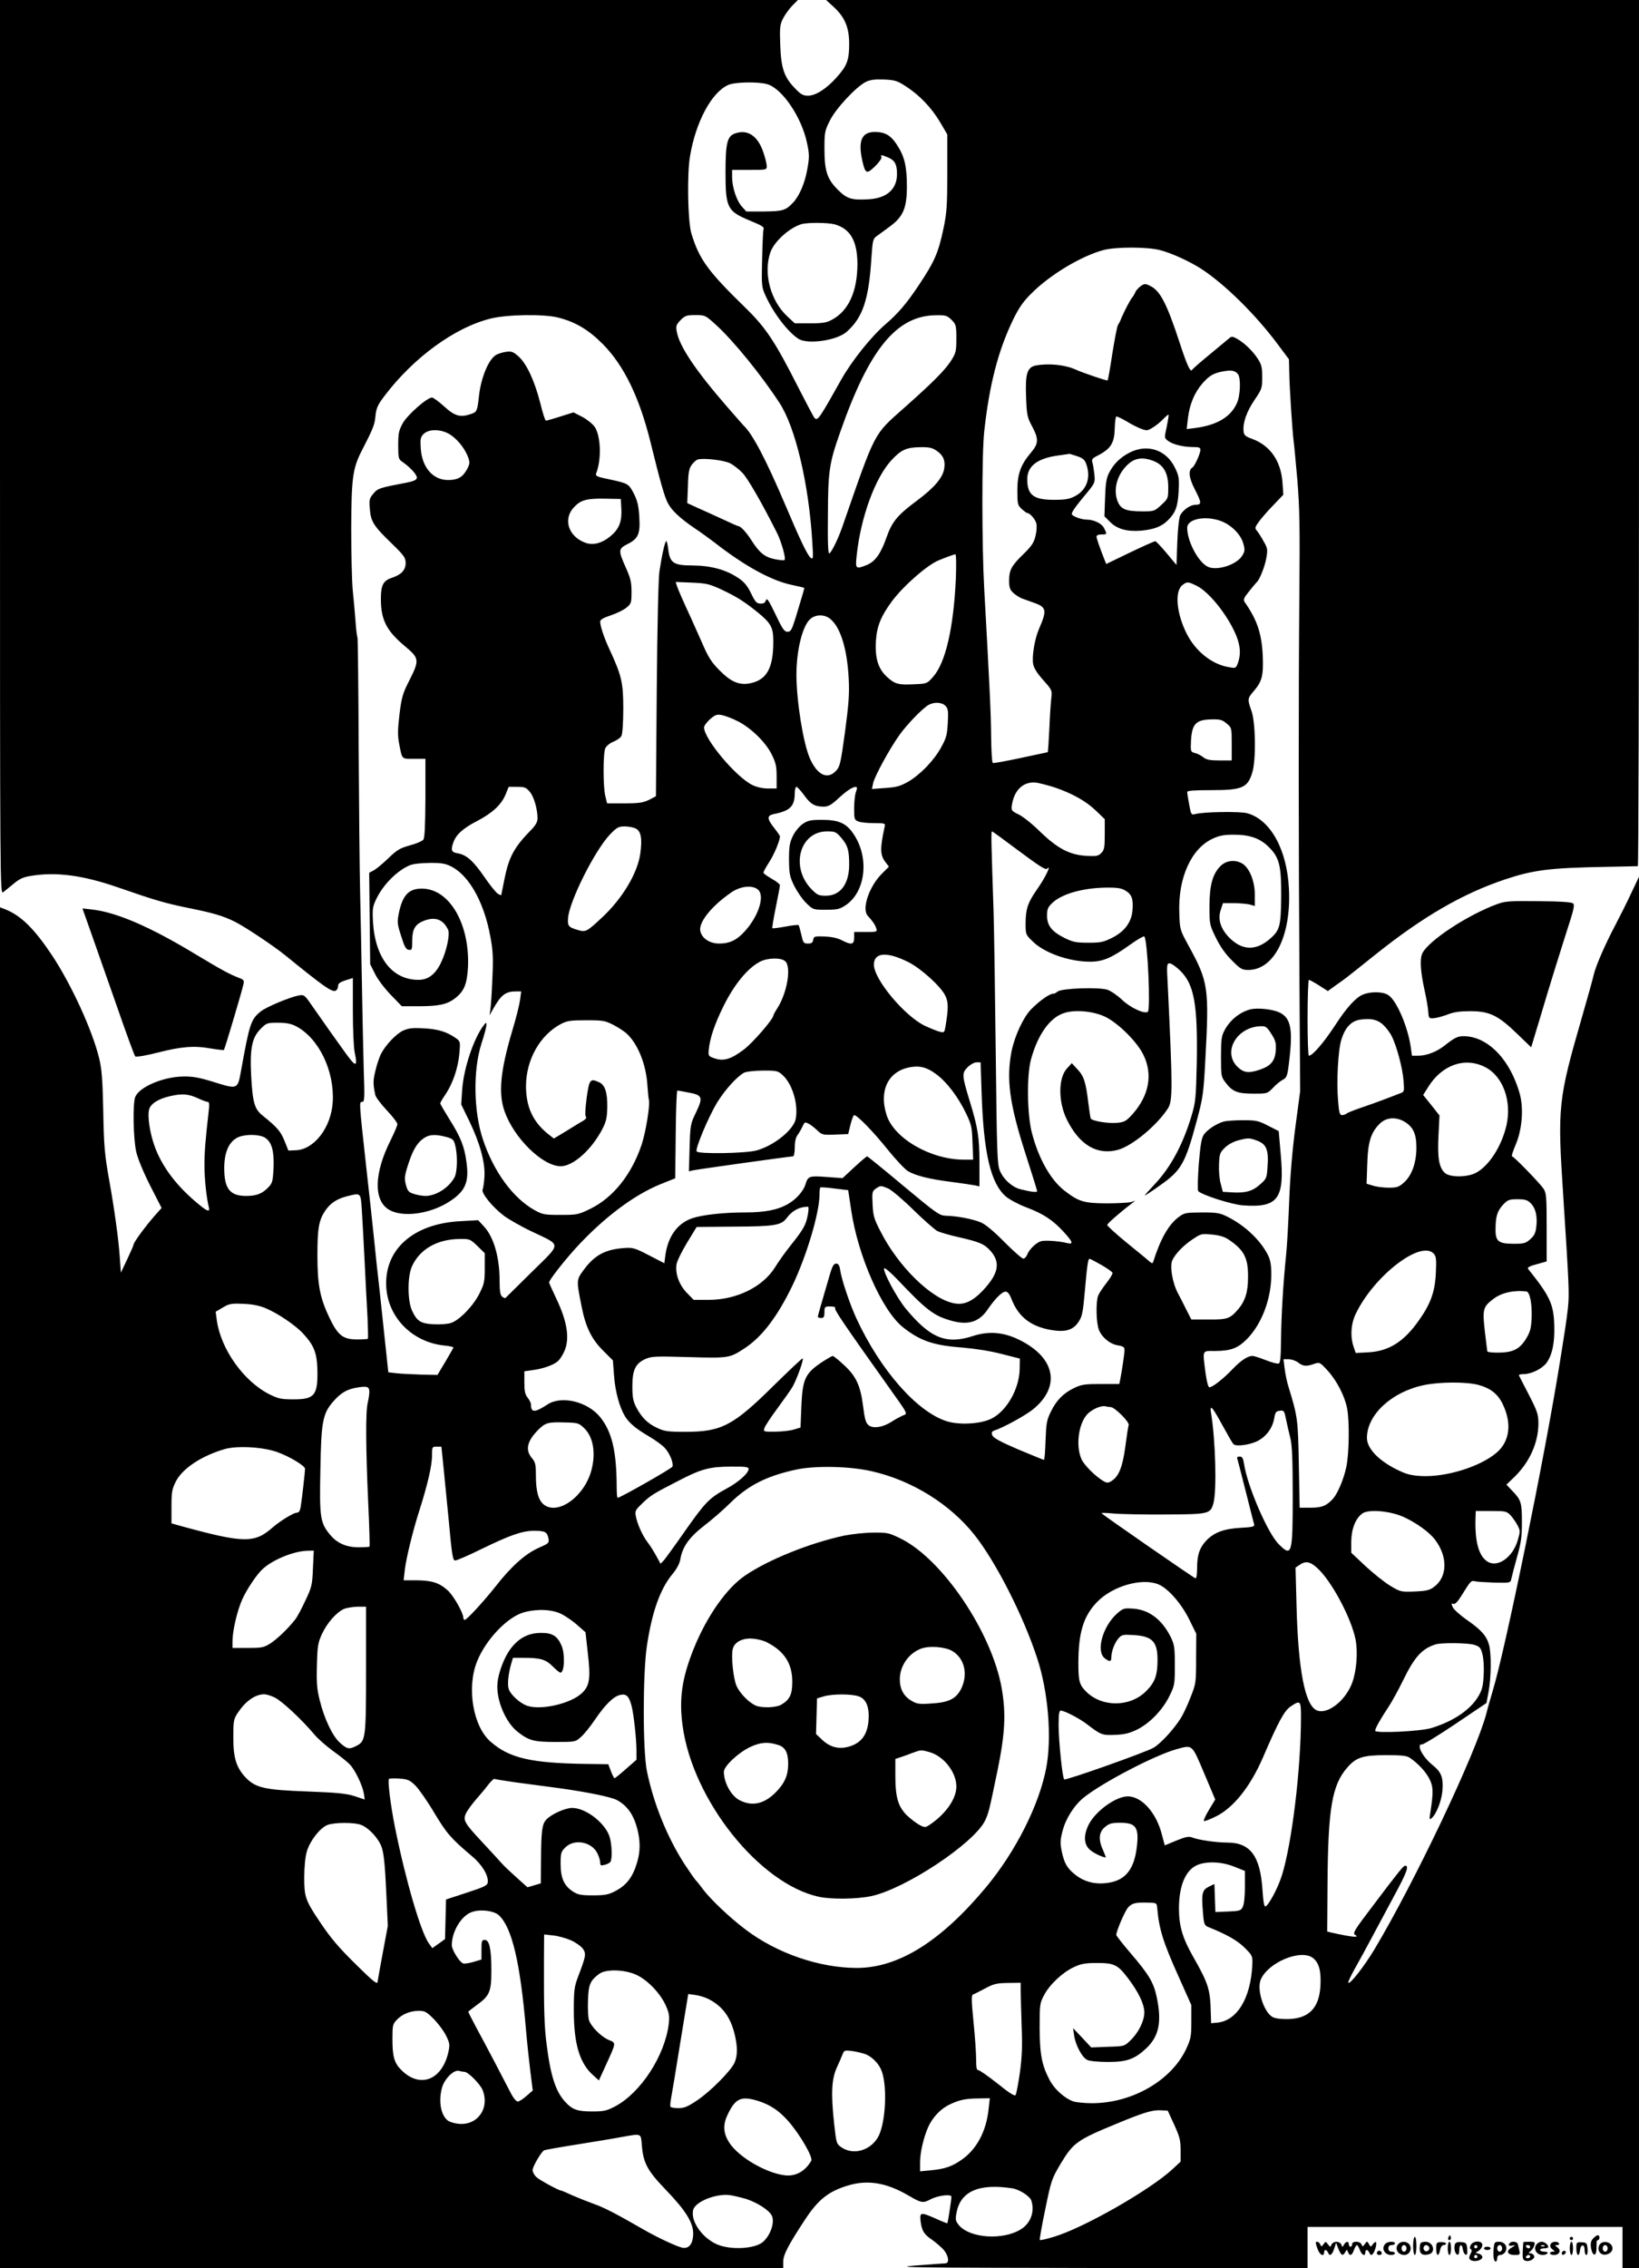 <?xml version="1.0" standalone="no"?>
<!DOCTYPE svg PUBLIC "-//W3C//DTD SVG 20010904//EN"
 "http://www.w3.org/TR/2001/REC-SVG-20010904/DTD/svg10.dtd">
<svg version="1.0" xmlns="http://www.w3.org/2000/svg"
 width="994pt" height="1375pt" viewBox="0 0 994 1375"
 preserveAspectRatio="xMidYMid meet">

<g transform="translate(0,1375) scale(0.1,-0.1)"
fill="#000000" stroke="none">
<path d="M0 11039 c0 -2663 0 -2711 19 -2698 10 8 39 31 64 52 35 29 58 40
103 47 155 26 318 4 534 -71 215 -75 283 -95 426 -124 149 -30 209 -48 279
-83 62 -31 236 -147 307 -205 234 -190 280 -222 303 -213 8 3 15 15 15 26 0
20 11 27 68 44 l22 7 0 -200 c0 -110 5 -223 11 -250 19 -90 8 -92 -51 -11 -73
101 -128 179 -197 278 -57 83 -57 83 -93 77 -55 -11 -194 -69 -228 -96 -60
-48 -68 -71 -120 -359 -21 -116 -19 -115 -170 -68 -84 26 -123 33 -182 32
-120 -2 -262 -62 -289 -122 -17 -36 -13 -253 5 -334 10 -43 43 -123 85 -206
l69 -135 -48 -54 c-56 -65 -121 -154 -122 -168 0 -5 -18 -46 -39 -90 l-38 -80
-7 100 c-7 103 -34 295 -61 445 -31 172 -35 220 -39 445 -4 185 -9 246 -25
311 -42 171 -168 445 -285 622 -106 159 -185 238 -278 277 l-38 15 0 -4125 0
-4125 2375 0 2375 0 0 40 c0 41 31 101 136 260 77 116 139 165 253 200 122 38
237 19 373 -61 75 -44 86 -46 131 -22 45 24 127 34 127 16 0 -18 -21 -157 -25
-161 -1 -1 -32 11 -69 28 -93 41 -99 40 -93 -15 8 -60 20 -79 71 -114 24 -17
55 -44 70 -61 30 -37 35 -80 9 -81 -10 0 -92 -6 -183 -13 -146 -12 -18 -13
1108 -15 l1272 -1 0 125 0 125 955 0 955 0 0 -125 0 -125 50 0 50 0 0 4218 0
4217 -45 -95 c-24 -52 -69 -142 -99 -199 -63 -119 -120 -251 -131 -302 -4 -19
-36 -135 -72 -259 -143 -495 -148 -540 -113 -1070 36 -559 38 -601 29 -690 -9
-76 -16 -124 -50 -335 -91 -568 -329 -1731 -406 -1985 -14 -47 -32 -109 -39
-139 -64 -241 -434 -1020 -680 -1431 -62 -102 -146 -210 -157 -200 -3 3 14 39
37 81 23 41 68 122 98 179 31 58 95 177 142 265 78 144 93 185 68 185 -10 0
-33 -27 -195 -242 -112 -147 -125 -168 -109 -177 33 -20 -21 -14 -146 14 l-23
6 2 287 c3 458 27 601 120 707 54 62 95 75 234 75 96 0 126 -3 145 -16 51 -34
102 -90 122 -134 21 -45 21 -79 2 -202 -6 -37 -5 -41 7 -31 30 24 62 106 67
169 6 79 -7 112 -60 154 -43 35 -78 85 -78 112 0 10 6 15 13 13 6 -3 98 53
202 123 l190 128 13 70 c16 89 17 227 3 281 -15 56 -48 93 -135 153 -40 28
-78 62 -85 76 -10 22 -9 26 3 21 10 -4 26 12 50 51 56 90 58 92 82 86 11 -3
65 -6 118 -8 96 -2 97 -2 102 24 3 14 18 72 34 130 25 87 30 124 30 213 0 118
-5 134 -58 189 l-36 38 49 47 c92 90 145 208 145 325 0 52 -6 72 -57 171 -32
61 -59 115 -61 119 -2 5 11 8 30 8 48 1 111 33 138 69 35 50 50 125 46 231 -4
124 -27 174 -158 337 -7 9 6 17 51 29 l61 17 0 206 c0 187 -2 209 -19 235 -24
35 -180 196 -191 196 -5 0 6 33 23 73 39 93 49 222 22 313 -56 192 -177 325
-313 341 -54 6 -74 -2 -138 -53 -48 -39 -111 -64 -164 -64 l-37 0 -7 51 c-17
123 -87 287 -137 317 -34 22 -109 22 -155 2 -43 -19 -96 -77 -164 -181 -70
-108 -140 -189 -162 -189 -5 0 -8 104 -8 230 0 127 4 230 8 230 4 0 32 -15 62
-34 l53 -34 51 37 c61 43 43 29 241 187 287 229 527 367 780 452 173 58 272
71 615 77 102 2 188 4 193 4 4 1 7 1182 7 2626 l0 2625 -2465 0 -2465 0 45
-41 c69 -63 95 -126 95 -225 0 -99 -13 -133 -77 -204 -62 -69 -126 -110 -173
-110 -29 0 -44 8 -77 43 -67 68 -86 122 -91 263 -4 109 -2 125 18 164 12 23
37 57 55 76 l34 34 -2419 0 -2420 0 0 -2711z m5493 2188 c83 -53 157 -131 208
-217 l44 -75 0 -230 c0 -201 -3 -244 -23 -340 -31 -147 -54 -200 -148 -341
-75 -113 -126 -173 -204 -240 -86 -74 -203 -220 -268 -335 -133 -237 -143
-252 -162 -233 -5 5 -49 88 -98 184 -143 282 -197 363 -322 485 -228 222 -280
294 -327 450 -22 71 -27 364 -8 470 35 206 129 382 229 429 39 19 180 22 238
6 92 -26 211 -202 243 -360 14 -66 14 -85 1 -156 -14 -82 -48 -162 -86 -202
-45 -48 -63 -53 -176 -54 l-108 0 -28 31 c-31 35 -58 116 -58 178 l0 43 105 0
c103 0 105 0 105 23 0 13 -9 51 -21 85 -34 100 -97 141 -174 112 -45 -17 -55
-61 -55 -235 0 -212 11 -235 140 -289 87 -36 96 -42 90 -58 -2 -7 -6 -88 -8
-180 -4 -162 -3 -169 22 -223 48 -106 137 -221 200 -260 56 -34 230 -9 289 42
99 86 136 195 152 451 7 102 9 114 31 130 13 9 48 35 78 57 84 61 106 113 106
246 0 121 -15 183 -61 252 -37 57 -72 77 -134 77 -80 0 -103 -55 -74 -180 17
-74 26 -77 76 -28 24 23 41 48 39 55 -7 16 -3 16 39 -1 42 -18 55 -42 55 -101
0 -92 -62 -147 -172 -153 -103 -6 -131 2 -187 58 -65 65 -81 114 -81 249 0 98
2 109 33 170 35 72 158 204 217 234 26 13 53 17 110 15 67 -3 81 -7 133 -41z
m-431 -837 c95 -27 137 -100 138 -239 0 -166 -53 -284 -152 -338 -34 -19 -56
-23 -135 -23 l-93 0 -43 40 c-103 94 -148 260 -106 387 21 66 114 151 189 174
37 11 160 10 202 -1z m1972 -156 c71 -18 180 -68 253 -115 142 -93 327 -275
462 -456 l68 -91 2 -79 c1 -88 19 -359 26 -413 3 -19 13 -127 23 -240 14 -172
16 -286 12 -715 -5 -600 -5 -1447 1 -2345 l4 -645 -28 -210 c-18 -135 -32
-294 -38 -445 -5 -129 -13 -280 -19 -335 -18 -175 -29 -366 -31 -513 -1 -108
-4 -145 -14 -148 -7 -3 -42 6 -77 20 -36 14 -72 26 -82 26 -29 0 -69 -26 -121
-80 -56 -59 -122 -110 -140 -110 -8 0 -16 32 -24 88 -18 141 -22 132 55 132
97 0 141 16 197 73 90 92 147 244 147 391 0 58 -5 87 -21 119 -46 90 -139 178
-245 231 -46 23 -64 26 -155 26 -99 -1 -106 -2 -142 -29 -61 -46 -110 -134
-153 -270 -4 -11 -7 -11 -22 1 -9 9 -71 59 -137 113 -66 54 -120 103 -120 109
0 8 71 71 147 129 l23 18 -25 -8 c-14 -4 -81 -8 -150 -8 -137 1 -167 10 -253
76 -85 65 -159 196 -199 352 -29 111 -32 350 -5 446 42 152 116 255 204 281
68 21 179 9 248 -25 80 -40 193 -153 230 -231 58 -119 33 -247 -68 -360 -38
-41 -48 -47 -94 -51 -50 -5 -148 11 -158 26 -2 4 -9 48 -15 97 -15 126 -27
161 -66 202 l-34 37 -29 -32 c-54 -58 -54 -204 0 -312 77 -154 184 -216 311
-181 87 25 236 149 302 252 28 45 28 127 -2 746 -7 125 -6 132 12 132 10 0 40
-21 66 -47 83 -83 104 -206 98 -556 -5 -217 -7 -238 -32 -322 -53 -176 -127
-312 -223 -414 -34 -36 -61 -66 -60 -68 2 -1 45 27 95 63 127 90 150 130 221
394 36 134 40 163 50 348 25 460 21 487 -105 717 -48 88 -49 92 -52 191 -8
211 72 390 203 450 38 18 68 24 126 24 99 0 161 -22 214 -75 64 -64 76 -111
75 -302 -2 -180 -8 -203 -71 -257 -84 -71 -166 -68 -243 9 -55 56 -72 114 -52
171 l13 39 64 0 c35 0 79 -4 97 -8 l32 -9 0 69 c0 79 -31 158 -73 186 -43 28
-100 22 -135 -13 -48 -48 -67 -117 -67 -245 0 -109 1 -112 39 -190 26 -53 59
-100 97 -137 51 -52 62 -58 99 -58 157 0 261 206 247 490 -11 238 -111 421
-253 460 -43 12 -263 9 -315 -5 -24 -6 -26 -4 -37 58 -7 35 -12 69 -12 76 0 8
43 11 145 11 189 0 222 14 250 108 23 74 20 302 -5 372 -26 73 -25 75 15 122
50 59 58 94 53 217 -7 133 -34 213 -110 322 -9 14 -4 26 28 65 21 27 42 51 45
54 18 14 51 99 59 148 9 51 7 60 -17 101 -14 26 -32 54 -40 63 -13 15 -13 21
8 50 12 18 51 64 87 101 l65 68 -5 72 c-9 131 -73 225 -183 266 -42 15 -51 23
-53 46 -6 50 18 119 66 190 45 66 47 72 47 140 0 58 -5 77 -27 110 -30 47 -80
95 -125 121 -29 16 -34 16 -50 2 -10 -8 -63 -52 -118 -98 -55 -45 -103 -87
-106 -93 -10 -15 -32 34 -74 163 -79 241 -119 318 -180 347 -30 15 -35 14 -59
-3 -14 -11 -28 -27 -31 -36 -4 -10 -12 -24 -18 -31 -12 -13 -47 -80 -67 -127
-5 -14 -14 -32 -20 -40 -5 -8 -20 -86 -34 -173 -13 -87 -26 -161 -29 -163 -3
-4 -148 45 -192 65 -66 30 -166 40 -245 25 -51 -11 -63 -52 -57 -194 4 -105 7
-120 36 -174 41 -77 40 -104 -5 -158 -64 -75 -84 -131 -84 -231 0 -82 2 -90
26 -112 15 -14 30 -25 34 -25 16 0 49 -38 55 -63 4 -15 2 -49 -5 -76 -9 -39
-23 -61 -71 -108 -75 -72 -89 -99 -89 -163 0 -42 5 -55 25 -74 14 -13 38 -28
53 -34 15 -5 48 -17 75 -27 74 -26 77 -46 28 -158 -26 -60 -44 -167 -35 -214
4 -23 26 -57 61 -96 53 -59 54 -63 49 -107 -3 -25 -9 -109 -12 -187 -4 -79 -8
-143 -10 -143 -1 0 -75 -16 -164 -35 -89 -19 -165 -33 -169 -30 -5 2 -9 73
-10 157 -1 140 -9 304 -42 898 -15 274 -15 817 0 954 31 285 85 493 177 682
34 69 60 107 111 157 111 111 300 225 435 261 74 20 264 20 342 0z m-3649
-409 c105 -27 183 -73 270 -160 128 -129 222 -321 290 -595 60 -244 85 -331
105 -369 22 -44 73 -92 161 -152 35 -23 91 -64 124 -89 182 -142 345 -231 468
-256 39 -9 73 -16 74 -18 2 -2 -2 -17 -51 -178 -24 -77 -30 -88 -50 -88 -19 0
-31 17 -73 106 -41 85 -52 102 -58 85 -4 -15 -14 -21 -33 -20 -23 0 -32 10
-57 62 -23 47 -42 70 -79 94 -72 49 -164 74 -274 75 -117 0 -139 15 -149 96
-3 28 -9 52 -12 52 -8 0 -27 -85 -42 -185 -6 -40 -13 -344 -16 -716 l-5 -646
-42 -22 c-36 -17 -61 -21 -148 -21 l-106 0 -11 44 c-14 58 -14 258 0 290 7 14
28 32 50 40 21 9 43 24 48 35 6 11 11 83 11 165 0 157 -10 200 -82 356 -34 72
-58 144 -58 171 0 13 18 23 65 39 36 12 79 33 95 47 28 23 30 29 30 95 0 59
-6 83 -35 148 -46 103 -46 113 11 142 65 32 78 62 71 166 -4 66 -11 96 -33
140 -32 60 -32 61 -157 88 -65 13 -77 19 -72 33 34 84 29 227 -8 283 -13 18
-46 45 -76 61 l-53 27 -80 -25 c-43 -14 -83 -25 -87 -25 -5 0 -20 47 -34 105
-35 137 -83 240 -132 284 -33 29 -43 33 -77 28 -21 -3 -50 -12 -63 -21 -44
-29 -88 -138 -100 -245 -10 -92 -13 -98 -46 -110 -67 -23 -99 -15 -164 44 -33
30 -67 55 -75 55 -30 0 -148 -104 -177 -155 -24 -44 -28 -61 -28 -134 0 -77 2
-85 24 -100 50 -34 92 -81 89 -98 -2 -13 -20 -21 -68 -30 -157 -30 -169 -33
-196 -66 -24 -28 -26 -37 -21 -93 6 -76 22 -102 134 -210 74 -72 83 -85 83
-117 0 -43 -25 -70 -84 -90 -52 -17 -66 -44 -66 -128 0 -127 34 -194 149 -289
83 -70 85 -82 27 -198 -43 -84 -50 -105 -63 -210 -11 -93 -12 -129 -3 -177 20
-102 13 -95 91 -95 l69 0 0 -237 c-1 -171 -4 -242 -13 -254 -7 -8 -43 -24 -82
-34 -60 -17 -77 -27 -130 -78 -33 -32 -73 -65 -88 -73 l-28 -15 3 -277 3 -277
30 -60 c17 -34 59 -89 96 -127 l66 -68 104 0 c117 0 170 11 216 46 57 43 75
86 81 188 13 262 -111 477 -277 479 -81 1 -119 -38 -142 -148 -11 -55 -10 -66
14 -140 20 -64 29 -81 46 -83 19 -3 21 1 21 55 0 68 17 99 66 119 70 29 120
13 151 -51 14 -27 -9 -133 -43 -202 -34 -70 -77 -103 -136 -103 -159 0 -263
133 -276 352 -4 80 -2 93 22 142 34 69 93 135 157 177 47 29 61 33 139 37 55
3 102 0 126 -8 124 -40 228 -213 269 -444 15 -80 17 -128 11 -250 -3 -83 -9
-167 -12 -186 l-5 -35 23 41 c48 84 74 104 139 104 l30 0 -7 -52 c-4 -29 -24
-110 -45 -179 -74 -247 -88 -386 -49 -496 57 -162 230 -332 340 -333 77 0 190
102 255 229 22 44 27 68 28 131 1 88 -14 133 -49 149 -55 25 -60 19 -76 -94
-8 -63 -11 -108 -5 -114 6 -6 0 -15 -14 -24 -13 -7 -59 -35 -102 -62 l-78 -47
-37 29 c-91 74 -132 164 -132 290 1 159 84 307 211 375 38 20 58 23 154 23
101 0 114 -2 165 -28 30 -16 68 -40 83 -55 66 -62 115 -185 123 -307 3 -44 7
-85 9 -91 9 -29 -18 -196 -44 -274 -61 -181 -173 -321 -311 -388 -72 -35 -79
-37 -180 -37 -98 0 -109 2 -158 29 -131 73 -248 233 -313 428 -57 169 -61 420
-9 582 17 51 30 102 30 112 -1 18 -1 18 -16 -1 -61 -79 -122 -262 -131 -390
l-6 -90 51 -105 c63 -131 95 -248 90 -333 -2 -34 -7 -69 -11 -78 -10 -21 60
-107 130 -160 29 -21 105 -65 169 -95 182 -87 182 -65 -1 -245 -86 -85 -158
-156 -160 -158 -3 -2 -11 2 -20 9 -11 9 -15 33 -15 95 0 144 -36 268 -96 331
l-34 37 -108 -6 c-289 -15 -466 -175 -449 -406 14 -181 158 -325 345 -347 34
-3 62 -9 62 -13 -1 -3 -23 -42 -49 -86 l-48 -80 -99 2 c-54 2 -122 5 -149 8
l-50 6 -29 272 c-16 150 -30 283 -32 297 -2 14 -13 115 -24 225 -11 110 -34
317 -50 460 -43 391 -42 385 -24 385 15 0 16 20 10 193 -3 105 -8 338 -11 517
-3 179 -8 431 -11 560 -3 129 -7 528 -9 886 -1 358 -5 655 -7 660 -3 5 -9 50
-12 99 -4 50 -11 135 -17 190 -5 55 -9 222 -9 370 1 303 9 364 61 467 73 142
81 162 86 216 5 48 13 67 55 122 176 233 428 416 644 469 102 25 322 28 409 6z
m959 -46 c106 -97 275 -305 383 -471 97 -147 178 -492 199 -839 7 -106 6 -113
-10 -100 -20 17 -61 102 -156 326 -115 270 -197 426 -250 475 -3 3 -49 55
-101 115 -193 222 -291 369 -305 457 -6 32 -2 41 24 68 27 27 37 30 90 30 58
0 60 -1 126 -61z m1427 32 c27 -28 29 -34 29 -113 0 -77 -3 -88 -31 -133 -37
-58 -107 -129 -285 -287 -189 -168 -171 -134 -376 -723 -25 -72 -64 -151 -78
-160 -8 -5 -11 65 -9 233 1 265 8 314 73 498 177 508 344 712 584 713 57 1 66
-2 93 -28z m1737 -329 c18 -24 15 -130 -7 -177 -38 -84 -122 -133 -255 -150
l-49 -6 7 62 c10 87 40 159 88 214 44 50 69 64 133 75 47 7 65 3 83 -18z
m-432 -318 c-15 -68 -15 -69 7 -86 28 -22 93 -38 151 -38 37 0 46 -3 46 -17 0
-23 -35 -99 -48 -107 -27 -16 -22 -62 13 -130 43 -83 44 -96 6 -96 -31 0 -74
-29 -93 -63 -7 -13 -15 -81 -18 -162 l-5 -140 -60 72 c-33 39 -64 72 -68 72
-5 1 -73 -30 -153 -68 l-145 -70 -11 27 c-29 74 -48 128 -48 139 0 8 12 13 30
13 35 0 35 1 15 40 -14 27 -61 50 -105 50 -33 0 -90 22 -90 34 0 13 22 45 99
137 41 51 43 56 38 104 -3 27 -8 60 -12 72 -6 18 0 25 32 41 82 43 102 76 104
173 1 33 5 61 9 64 3 2 31 -11 62 -29 30 -19 71 -39 90 -46 32 -12 39 -11 69
8 19 11 47 34 63 51 16 17 31 29 33 27 2 -1 -3 -34 -11 -72z m-4338 -54 c45
-32 85 -86 103 -137 9 -28 8 -38 -11 -72 -26 -45 -55 -61 -113 -61 -91 0 -157
76 -165 189 -4 60 -2 71 17 90 34 34 116 30 169 -9z m2943 -93 c40 -27 54 -61
45 -110 -10 -55 -61 -114 -161 -189 -123 -91 -155 -130 -189 -227 -34 -97 -68
-145 -119 -166 -67 -27 -70 -24 -62 53 24 234 112 476 213 584 58 62 90 76
173 77 53 1 73 -3 100 -22z m850 -32 c36 -12 48 -22 57 -49 29 -81 3 -156 -67
-193 -36 -19 -60 -23 -129 -23 -124 0 -162 29 -162 125 0 80 62 127 189 144
36 5 66 9 67 10 0 0 21 -6 45 -14z m-2104 -43 c22 -11 55 -37 75 -58 32 -32
120 -185 210 -364 27 -54 56 -156 46 -165 -3 -3 -29 -1 -58 5 -61 12 -94 38
-143 115 -30 47 -64 84 -78 85 -4 0 -49 20 -100 44 -52 24 -120 55 -152 69
l-59 27 4 102 c2 84 7 108 23 130 11 15 27 29 35 32 34 11 158 -3 197 -22z
m-659 -272 c5 -76 -11 -122 -57 -163 -53 -48 -110 -65 -159 -48 -105 37 -140
145 -70 217 40 43 77 53 188 51 l95 -2 3 -55z m3635 -78 c63 -23 121 -80 137
-136 11 -39 10 -48 -6 -74 -32 -54 -148 -93 -206 -69 -58 24 -128 154 -128
237 0 54 108 76 203 42z m-1606 -349 c-14 -300 -62 -510 -138 -596 -36 -41
-38 -42 -113 -45 -96 -5 -118 0 -166 44 -54 49 -74 113 -68 218 6 91 31 151
98 242 70 93 209 215 280 246 43 18 95 37 104 38 5 0 6 -62 3 -147z m-1417
-69 c92 -44 134 -71 215 -136 81 -66 95 -92 95 -176 0 -167 -42 -238 -150
-256 -61 -9 -110 13 -175 79 -50 50 -69 79 -108 170 -27 61 -57 128 -67 150
-47 101 -78 172 -85 194 l-7 23 98 -4 c90 -4 106 -8 184 -44z m2877 25 c76
-37 190 -180 240 -301 26 -64 29 -115 11 -166 -12 -33 -14 -34 -52 -27 -105
16 -205 96 -260 205 -61 123 -73 254 -26 292 28 23 34 23 87 -3z m-2223 -200
c62 -49 103 -178 113 -359 5 -95 1 -152 -22 -325 -26 -190 -31 -213 -54 -237
-52 -57 -115 -27 -160 76 -40 93 -80 343 -81 504 0 152 38 304 87 342 33 26
83 26 117 -1z m701 -529 c15 -16 17 -33 13 -103 -4 -73 -9 -91 -41 -149 -45
-81 -127 -165 -201 -208 -47 -26 -71 -33 -138 -37 l-80 -6 7 34 c8 41 100 210
161 295 47 65 139 160 176 181 35 19 82 16 103 -7z m-1261 -92 c81 -41 169
-127 206 -201 25 -51 30 -72 30 -134 l0 -73 -52 0 c-32 0 -68 8 -95 21 -99 48
-293 279 -293 349 0 10 16 32 36 50 32 27 42 31 72 25 20 -4 63 -20 96 -37z
m2965 -14 c31 -26 31 -26 31 -125 l0 -99 -74 0 c-57 0 -79 4 -98 19 -13 11
-37 23 -51 26 -26 7 -27 9 -24 74 6 104 30 129 129 130 47 1 62 -3 87 -25z
m-1041 -388 c107 -37 189 -83 248 -140 l54 -52 0 -92 c0 -80 -3 -95 -21 -113
-19 -19 -30 -21 -95 -17 -100 7 -171 45 -278 148 -44 44 -102 90 -127 102 -45
22 -47 25 -42 58 14 93 72 146 151 135 23 -4 73 -17 110 -29z m-3185 -26 c25
-29 47 -105 47 -161 0 -21 -11 -41 -36 -67 -105 -107 -137 -165 -164 -298 -11
-53 -20 -98 -20 -100 0 -2 -9 1 -21 8 -11 7 -48 53 -81 101 -68 99 -109 135
-162 144 -39 6 -44 20 -25 70 17 45 58 82 141 125 94 49 148 99 174 161 l19
47 52 0 c45 0 54 -4 76 -30z m1664 -21 c39 -54 64 -69 119 -69 27 0 46 10 93
54 54 50 96 74 107 63 3 -2 0 -16 -6 -31 -5 -15 -10 -59 -10 -97 0 -65 2 -70
26 -79 14 -6 57 -10 95 -10 67 0 69 -1 64 -22 -29 -134 -28 -173 7 -217 l19
-25 -45 -45 c-77 -79 -121 -213 -83 -253 31 -34 45 -55 51 -75 7 -22 5 -23
-63 -23 l-71 0 0 -35 c0 -42 -16 -45 -75 -15 -26 14 -63 21 -105 23 -61 2 -65
0 -68 -20 -3 -18 -10 -23 -32 -23 -26 0 -29 4 -40 53 -7 28 -14 55 -16 58 -2
4 -38 0 -80 -8 -42 -8 -78 -12 -80 -10 -2 2 7 59 21 127 14 67 25 128 25 134
0 6 -23 24 -50 39 -28 16 -50 32 -50 37 0 5 16 35 37 67 30 48 63 127 63 153
0 4 -16 27 -35 51 -44 56 -45 75 -2 84 100 20 127 47 127 130 0 19 5 35 10 35
6 0 26 -23 47 -51z m-1023 -201 c34 -15 42 -62 29 -154 -17 -119 -110 -274
-235 -389 -89 -83 -96 -87 -143 -73 -57 17 -63 23 -60 71 6 100 163 414 256
510 40 41 50 47 87 47 22 0 52 -5 66 -12z m2326 -137 c115 -86 161 -116 169
-108 32 32 -10 -55 -64 -131 -52 -75 -65 -114 -65 -202 0 -64 1 -67 43 -107
70 -70 222 -123 348 -123 78 0 131 23 244 104 43 31 82 53 85 49 20 -22 39
-446 21 -457 -22 -14 -105 25 -155 72 -28 27 -69 55 -90 62 -53 17 -278 9
-302 -11 -9 -8 -20 -13 -23 -13 -20 4 -84 -40 -138 -95 -47 -48 -99 -161 -118
-253 -33 -170 -13 -319 84 -621 39 -121 71 -223 71 -228 0 -9 -35 -5 -103 12
-49 13 -101 59 -123 112 -16 38 -18 98 -25 707 -4 366 -10 751 -13 855 -14
423 -16 495 -10 495 4 0 77 -54 164 -119z m-1581 -236 c39 -38 2 -156 -78
-246 -50 -57 -94 -79 -159 -79 -59 0 -106 32 -115 77 -10 53 69 151 188 233
58 40 132 46 164 15z m2228 -5 c38 -23 47 -52 41 -121 -7 -71 -48 -126 -123
-164 -52 -26 -69 -30 -144 -30 -74 0 -94 4 -143 28 -79 39 -108 76 -108 136 0
40 5 52 33 78 56 54 184 90 322 92 73 1 96 -3 122 -19z m-1317 -433 c75 -38
193 -144 222 -201 20 -40 21 -76 2 -189 -6 -36 -8 -38 -33 -32 -14 3 -54 19
-89 35 -123 57 -312 282 -312 372 0 75 79 81 210 15z m-748 6 c38 -34 13 -189
-47 -284 -14 -21 -25 -42 -25 -46 -2 -23 -124 -164 -178 -205 -78 -59 -124
-73 -178 -54 -36 12 -39 16 -36 47 6 73 35 159 92 274 64 128 144 226 219 265
46 24 128 26 153 3z m3628 -387 c17 -16 40 -46 50 -67 30 -58 67 -196 72 -271
5 -65 5 -67 -21 -76 -14 -6 -55 -21 -91 -35 -36 -14 -101 -37 -145 -52 -44
-15 -84 -31 -89 -36 -6 -5 -18 -9 -27 -9 -14 0 -18 14 -24 87 -10 119 0 307
20 371 23 74 61 114 116 121 64 9 105 0 139 -33z m-6595 -7 c138 -72 234 -270
223 -459 -9 -154 -112 -289 -224 -293 l-45 -2 -24 60 c-24 58 -43 80 -132 152
-50 40 -61 79 -70 246 -8 162 6 228 57 279 36 37 40 38 106 38 51 0 80 -6 109
-21z m4158 -401 c12 -370 55 -552 148 -632 22 -18 77 -48 123 -65 103 -39 161
-77 226 -148 57 -62 62 -78 23 -69 -51 13 -132 18 -158 12 -30 -8 -73 -49 -86
-83 -5 -13 -15 -23 -23 -23 -8 0 -59 45 -113 99 -63 64 -114 107 -143 120 -48
21 -149 40 -215 41 -37 1 -57 15 -255 180 -118 99 -218 180 -221 180 -4 0 -39
-30 -78 -66 l-71 -66 -98 7 c-105 8 -112 5 -127 -45 -13 -41 -55 -89 -103
-117 -62 -37 -141 -53 -262 -53 -129 0 -258 -14 -321 -35 -90 -30 -149 -111
-164 -227 l-6 -46 -93 48 c-87 45 -98 48 -152 44 -113 -8 -178 -43 -243 -131
-46 -63 -46 -61 -14 -222 24 -124 60 -198 129 -267 l61 -61 7 -93 c7 -96 33
-191 67 -247 26 -41 65 -74 147 -122 37 -22 79 -52 93 -68 30 -31 55 -93 47
-114 -5 -12 -317 -189 -332 -189 -4 0 -6 30 -6 68 -1 217 -29 332 -100 421
-77 95 -236 133 -321 76 -77 -50 -99 -50 -99 2 0 8 -9 26 -20 40 -16 20 -20
41 -20 93 l0 67 50 7 c62 8 128 31 153 54 11 9 28 35 38 57 36 77 20 182 -47
322 -24 51 -44 95 -44 98 0 15 87 126 162 209 168 183 350 320 511 386 l92 37
3 267 c1 146 6 266 10 265 4 0 36 -6 72 -13 81 -15 85 -29 39 -124 -31 -64
-33 -73 -37 -210 l-4 -143 24 6 c25 6 591 85 608 85 5 0 10 24 10 54 0 36 6
61 18 77 10 13 23 37 30 52 11 25 14 26 34 16 13 -6 37 -25 54 -41 29 -28 34
-29 110 -26 l78 3 14 58 c8 31 18 57 22 57 19 0 116 -100 201 -206 51 -63 107
-123 126 -134 46 -27 128 -48 263 -65 63 -8 127 -18 143 -21 l27 -6 0 144 c0
154 -10 214 -59 373 -48 158 -48 169 -13 205 17 17 41 30 55 30 l24 0 6 -182z
m3054 153 c108 -55 163 -206 129 -354 -30 -128 -107 -247 -187 -288 -54 -27
-157 -27 -187 1 -35 33 -45 92 -38 227 l6 121 -49 62 -50 62 29 46 c84 137
224 186 347 123z m-3329 -43 c65 -48 133 -138 181 -238 33 -69 36 -84 39 -177
l4 -103 -59 0 c-199 1 -420 128 -466 270 -49 153 13 273 153 292 54 8 96 -5
148 -44z m-928 -9 c57 -55 92 -175 76 -261 -12 -67 -134 -165 -241 -193 -68
-17 -350 -22 -360 -5 -10 16 72 210 124 296 49 79 118 155 163 181 14 7 60 12
114 13 88 0 92 -1 124 -31z m-3547 -138 c25 -12 51 -21 58 -21 8 0 10 -17 4
-62 -20 -178 -25 -241 -25 -323 0 -83 12 -194 26 -251 8 -31 -4 -30 -47 4
-143 114 -238 238 -284 371 -27 78 -41 174 -31 214 9 36 56 66 128 82 74 17
110 14 171 -14z m7315 -141 c53 -32 72 -74 72 -157 0 -92 -28 -170 -76 -212
-30 -27 -42 -31 -91 -31 -30 0 -74 5 -95 12 l-40 12 4 120 c4 136 23 194 79
247 38 36 97 39 147 9z m-6905 -101 c37 -28 50 -81 46 -182 -4 -75 -7 -89 -29
-112 -38 -41 -73 -55 -137 -55 -99 0 -133 44 -133 169 0 109 37 177 105 194
53 13 123 7 148 -14z m3549 -434 c41 -279 187 -609 313 -710 104 -83 185 -111
360 -124 81 -7 171 -21 240 -39 l110 -28 -1 -65 c-3 -120 -79 -253 -171 -299
-66 -33 -198 -40 -274 -15 -180 59 -400 310 -544 620 -40 86 -91 236 -100 298
-4 27 -11 37 -24 37 -13 0 -22 -14 -34 -52 -60 -204 -77 -264 -77 -270 0 -5 9
-8 20 -8 16 0 20 7 20 35 0 33 2 35 36 35 21 0 33 -4 29 -10 -6 -10 49 -91
315 -465 135 -190 126 -173 93 -187 -15 -7 -45 -23 -66 -37 -53 -34 -112 -43
-139 -21 -17 13 -24 37 -34 118 -16 125 -43 181 -119 250 -31 29 -60 52 -65
52 -4 0 -37 -19 -72 -42 -95 -65 -111 -100 -118 -263 l-5 -129 -40 -12 c-22
-7 -73 -13 -113 -13 -72 -1 -73 0 -66 22 4 12 37 63 75 114 37 50 78 108 92
130 25 40 73 170 65 178 -2 3 -78 -69 -169 -158 -252 -250 -322 -287 -543
-287 -106 0 -127 3 -171 24 -58 27 -94 63 -127 126 -18 36 -23 60 -23 125 0
100 19 139 78 166 39 17 60 18 264 12 243 -7 248 -6 338 53 106 69 199 191
290 379 86 179 164 440 165 551 0 22 2 43 5 45 2 3 41 0 87 -6 l82 -10 18
-120z m225 130 c20 -9 89 -67 152 -129 64 -63 130 -120 146 -129 17 -8 75 -25
129 -37 127 -29 156 -41 194 -84 61 -70 48 -137 -45 -237 -63 -67 -116 -92
-176 -80 -137 25 -339 222 -448 438 -39 75 -44 95 -47 163 -4 72 -2 79 19 94
29 20 31 20 76 1z m-3193 -122 c3 -49 11 -189 17 -313 6 -124 14 -280 18 -348
3 -68 4 -125 2 -128 -2 -2 -31 -4 -65 -4 -84 0 -116 24 -165 125 -60 124 -76
203 -76 385 0 164 9 213 47 270 31 45 67 70 125 86 92 24 90 26 97 -73z m7090
32 c29 -29 41 -78 33 -143 -4 -36 -12 -53 -36 -74 -28 -25 -39 -28 -99 -28
-93 0 -112 14 -112 84 0 81 10 114 45 152 29 31 38 34 88 34 46 0 60 -4 81
-25z m-4385 -70 c-11 -60 -26 -87 -101 -181 -35 -44 -78 -104 -96 -134 -74
-121 -234 -200 -405 -200 l-90 0 -42 43 c-47 49 -71 117 -62 173 3 19 32 78
64 131 l58 95 230 2 c243 1 283 8 316 52 25 34 58 56 91 64 18 4 36 5 39 4 4
-2 3 -24 -2 -49z m2550 -148 c96 -64 121 -112 120 -229 0 -90 -17 -144 -59
-194 -50 -58 -65 -64 -180 -63 l-105 0 -29 57 c-15 31 -39 77 -52 102 -33 61
-50 161 -35 198 17 39 65 90 125 130 49 33 54 34 115 28 44 -4 76 -13 100 -29z
m-4554 -40 l45 -44 0 -90 c0 -81 -3 -96 -32 -154 -37 -75 -121 -162 -173 -179
-20 -7 -68 -10 -105 -8 -79 4 -102 19 -132 85 -27 61 -27 204 0 265 46 104
153 166 289 167 61 1 64 0 108 -42z m5800 -47 c15 -16 17 -33 13 -117 -5 -114
-32 -188 -104 -289 -90 -128 -181 -185 -305 -192 l-77 -4 -13 38 c-21 62 -16
141 14 201 111 230 395 448 472 363z m-2016 -68 c35 -20 66 -42 68 -48 2 -6
-14 -33 -36 -61 -22 -28 -45 -62 -51 -77 -15 -40 -12 -168 5 -209 19 -46 68
-86 116 -93 31 -5 39 -11 39 -28 0 -21 -16 -127 -26 -178 l-6 -28 -111 0 c-97
0 -119 -3 -162 -24 -65 -31 -108 -74 -142 -144 -25 -51 -28 -70 -32 -174 -2
-65 -6 -118 -10 -118 -3 0 -73 29 -155 63 -112 48 -151 70 -158 86 -6 16 -3
23 10 28 58 19 185 89 234 127 173 138 140 315 -79 423 -96 48 -187 55 -282
24 -162 -53 -259 -14 -408 166 -54 66 -138 222 -131 244 2 7 37 -22 84 -71
169 -179 217 -216 319 -245 104 -31 173 -10 225 67 46 67 87 108 109 108 12 0
24 -15 35 -44 42 -109 118 -168 243 -189 86 -14 132 0 165 51 21 32 26 57 37
182 14 162 20 200 29 199 4 0 36 -17 71 -37z m2578 -161 c21 -2 35 -75 32
-158 -3 -68 -9 -87 -34 -129 -39 -63 -79 -83 -167 -84 -38 0 -68 3 -68 8 -1 4
-7 59 -15 122 -15 132 -11 148 51 195 49 38 123 55 201 46z m-7647 -101 c76
-32 182 -104 229 -155 66 -72 83 -116 86 -220 3 -154 -17 -179 -149 -178 -70
0 -89 4 -143 31 -156 79 -294 274 -318 448 l-7 52 44 26 c39 23 51 25 123 22
55 -2 98 -11 135 -26z m6263 -330 c29 -23 50 -25 97 -8 33 11 35 10 81 -40 56
-61 105 -156 119 -231 15 -78 12 -275 -5 -354 -16 -75 -52 -160 -81 -193 -40
-43 -67 -54 -135 -54 l-67 0 -5 263 c-5 273 -7 289 -63 471 -9 28 -19 77 -23
109 l-7 57 31 0 c18 0 44 -9 58 -20z m1091 -135 c75 -20 120 -55 150 -118 56
-116 42 -225 -37 -293 -101 -86 -307 -150 -459 -142 -64 4 -90 11 -150 41
-110 55 -178 128 -178 190 0 140 149 279 345 320 93 20 255 21 329 2z m-6724
-44 c0 -14 -5 -44 -10 -66 -13 -51 -12 -271 3 -603 7 -145 10 -265 8 -268 -2
-2 -32 -4 -65 -4 -76 0 -132 25 -174 76 -60 72 -65 105 -59 392 5 297 14 343
80 418 46 52 83 73 146 83 59 9 71 5 71 -28z m4496 -91 c24 0 115 -91 109
-109 -3 -9 -12 -67 -20 -129 -16 -121 -39 -181 -81 -208 -20 -14 -29 -15 -48
-5 -47 26 -120 97 -137 135 -39 87 -15 234 46 283 35 28 79 44 103 37 8 -2 20
-4 28 -4z m657 -73 c68 -123 79 -142 88 -152 16 -16 102 -4 149 21 53 29 88
79 98 137 6 36 11 42 34 45 25 3 27 0 38 -55 7 -32 18 -83 26 -113 10 -40 14
-129 14 -348 0 -355 -5 -373 -84 -294 -67 65 -191 353 -211 486 -6 37 -11 46
-27 46 -15 0 -18 -4 -13 -17 3 -10 26 -99 51 -198 25 -99 47 -187 50 -196 4
-14 -9 -17 -84 -21 -102 -6 -161 -29 -208 -79 -40 -44 -54 -86 -54 -166 0 -38
-4 -63 -10 -61 -14 5 -556 380 -569 394 -3 4 28 3 69 -1 41 -4 183 -7 314 -6
268 1 277 3 295 68 21 75 13 386 -15 551 -7 47 7 34 49 -41z m-3849 -56 c53
-51 70 -147 44 -249 -40 -161 -203 -281 -290 -213 -33 26 -48 82 -48 176 0 68
-3 81 -25 107 -41 49 -28 103 41 172 42 41 59 46 156 43 84 -2 88 -3 122 -36z
m-1862 -144 c75 -27 168 -83 168 -101 0 -17 -19 -187 -26 -228 -4 -27 -11 -38
-23 -38 -20 0 -102 -50 -149 -91 -108 -95 -174 -94 -544 7 l-68 19 0 100 c0
89 3 107 26 153 40 80 157 157 299 198 76 21 232 12 317 -19z m1006 -74 c6
-60 21 -215 34 -345 19 -208 24 -238 39 -238 9 0 81 31 160 70 175 85 247 110
318 110 67 0 79 -7 87 -45 5 -29 3 -31 -58 -58 -79 -34 -166 -111 -259 -230
-76 -96 -178 -207 -191 -207 -4 0 -8 6 -8 13 0 29 -60 135 -95 166 -51 46 -95
60 -188 61 l-79 0 7 63 c8 70 50 242 89 362 49 154 76 271 76 328 0 56 1 57
28 57 l29 0 11 -107z m1852 -28 c0 -26 -62 -81 -135 -120 -102 -55 -128 -82
-249 -254 -60 -86 -118 -166 -129 -179 l-21 -22 -26 48 c-15 27 -38 64 -53 83
-31 41 -62 110 -71 158 -6 32 -2 38 42 80 48 46 64 56 224 138 131 68 185 82
311 82 89 1 107 -2 107 -14z m747 -14 c243 -55 475 -199 623 -386 130 -164
296 -490 380 -747 67 -202 90 -481 55 -666 -43 -225 -186 -508 -366 -724 -273
-327 -529 -487 -781 -488 -228 0 -486 88 -678 234 -93 70 -211 182 -256 242
-16 22 -35 46 -43 54 -8 8 -39 53 -70 100 -105 163 -188 368 -228 565 -25 125
-25 585 0 756 31 207 81 349 158 440 24 29 41 62 45 86 12 74 53 133 142 202
46 35 119 98 161 140 108 106 219 163 399 202 116 25 325 21 459 -10z m3223
-276 c76 -34 159 -93 193 -139 78 -102 76 -226 -6 -286 -26 -20 -47 -25 -117
-28 -83 -3 -86 -3 -149 35 -35 21 -102 75 -150 119 l-86 81 0 69 c1 76 26 139
67 169 37 27 166 16 248 -20z m652 8 c14 -16 33 -43 42 -61 16 -31 16 -37 1
-88 -31 -108 -127 -173 -189 -127 -51 37 -73 127 -67 271 l1 32 93 0 c89 0 94
-1 119 -27z m-7264 -320 c-4 -101 -7 -114 -46 -196 -22 -48 -50 -100 -62 -115
-44 -56 -107 -116 -149 -144 -41 -26 -53 -28 -138 -28 l-93 0 0 40 c0 64 29
188 60 256 28 62 91 155 126 185 64 57 188 106 268 108 l39 1 -5 -107z m6091
1 c85 -76 206 -302 232 -433 15 -78 6 -191 -21 -264 -41 -109 -152 -194 -215
-165 -71 32 -112 246 -122 634 l-6 231 24 16 c36 26 65 21 108 -19z m-963 -99
c58 -24 138 -115 186 -212 l43 -87 -1 -150 c0 -147 -1 -153 -34 -236 -18 -47
-45 -104 -59 -126 -43 -68 -121 -153 -165 -179 -50 -29 -534 -200 -542 -192
-11 10 -33 229 -34 325 0 67 3 92 13 92 22 0 111 -46 157 -81 88 -67 93 -69
173 -66 57 2 87 10 131 31 78 38 156 119 197 202 33 66 34 73 34 189 0 107 -3
125 -24 169 -53 107 -130 166 -226 174 -60 4 -63 3 -102 -31 -86 -78 -127
-226 -74 -269 31 -24 41 -23 41 6 0 35 20 88 44 115 19 21 27 23 91 19 114 -7
145 -40 145 -151 0 -93 -16 -136 -69 -189 -98 -98 -268 -99 -365 -2 -40 41
-46 63 -46 172 0 185 31 285 113 370 93 97 274 149 373 107z m-4806 -515 c0
-419 -2 -435 -59 -464 -43 -22 -55 -20 -97 17 -46 39 -97 146 -125 260 -17 67
-20 106 -17 212 3 117 6 136 31 190 31 67 87 130 132 151 17 7 54 13 83 14
l52 0 0 -380z m1186 335 c27 -14 71 -44 97 -68 l48 -42 14 -127 c18 -155 11
-199 -38 -244 -68 -62 -245 -103 -329 -75 -45 15 -105 70 -114 106 -7 29 -1
88 16 148 l11 37 62 0 c105 0 136 -9 179 -52 21 -21 42 -38 47 -38 24 0 29
111 7 163 -25 60 -57 79 -127 78 -76 -1 -133 -31 -183 -97 -37 -49 -74 -144
-79 -209 -9 -98 49 -237 123 -294 68 -53 98 -61 229 -61 119 0 121 0 154 30
19 16 56 62 83 102 64 94 114 144 155 153 38 8 53 -6 69 -65 13 -48 30 -202
30 -272 l0 -56 -64 -56 c-35 -31 -66 -56 -69 -56 -3 0 -13 19 -22 43 l-16 42
-142 2 c-329 5 -460 36 -572 135 -107 93 -146 329 -81 488 54 133 185 269 284
296 81 22 171 18 228 -11z m5534 -186 c33 -10 40 -17 50 -55 7 -26 11 -78 8
-126 -3 -68 -9 -92 -32 -131 -49 -83 -152 -152 -286 -193 -67 -20 -340 -33
-340 -16 0 14 30 68 80 143 21 32 62 106 90 164 68 139 113 190 195 216 34 12
196 10 235 -2z m-7273 -320 c43 -21 161 -131 238 -222 22 -27 74 -72 115 -102
41 -29 87 -66 102 -82 32 -33 77 -127 85 -177 l5 -35 -63 21 c-52 16 -107 21
-289 28 -253 9 -309 22 -368 82 -58 61 -77 119 -77 243 0 102 2 113 26 150 47
71 104 112 158 114 14 1 44 -8 68 -20z m6223 -118 c0 -314 -55 -767 -116 -961
-24 -76 -80 -181 -100 -187 -7 -2 -13 30 -17 94 -13 211 -73 293 -214 293 -67
0 -176 16 -213 31 -21 8 -39 4 -96 -19 l-70 -29 -18 67 c-33 131 -122 230
-206 230 -73 0 -196 -89 -238 -172 -31 -64 -29 -117 6 -150 21 -20 79 -48 98
-48 2 0 -6 19 -16 43 -30 65 -26 110 11 141 26 22 40 26 94 26 94 0 113 -28
100 -143 -15 -133 -65 -201 -163 -219 -79 -15 -150 0 -208 45 -51 39 -70 71
-85 145 -10 48 -9 68 5 122 19 75 71 157 130 204 114 91 431 256 561 292 99
27 92 33 168 -146 l67 -159 -40 -66 c-22 -37 -34 -65 -27 -65 6 0 36 11 64 25
109 50 214 180 292 360 94 218 129 283 168 310 60 40 63 36 63 -64z m-5371
-415 c21 -21 73 -95 115 -166 76 -126 99 -153 230 -264 61 -51 100 -118 94
-158 -2 -18 -23 -28 -128 -62 l-125 -41 -3 -120 -3 -120 -39 -28 -38 -27 -21
29 c-49 68 -141 383 -205 701 -27 133 -46 287 -37 296 3 3 32 4 64 2 50 -4 62
-9 96 -42z m601 20 c63 -8 185 -25 270 -36 173 -24 319 -54 353 -73 62 -34
100 -89 122 -174 19 -74 19 -136 -1 -203 -27 -91 -65 -140 -136 -176 -39 -20
-62 -24 -133 -24 -72 0 -91 4 -120 23 -54 35 -75 82 -75 167 0 66 2 74 29 101
55 54 161 34 195 -38 9 -18 16 -43 16 -54 0 -18 4 -20 27 -14 15 3 31 12 35
18 12 18 9 105 -4 149 -25 85 -144 178 -228 178 -42 0 -127 -38 -157 -71 -26
-28 -31 -68 -32 -255 l-1 -131 -40 -12 -41 -12 -67 60 c-37 33 -77 71 -89 85
-12 14 -63 69 -113 123 -115 123 -124 138 -103 182 9 18 35 53 57 79 23 26 57
66 75 90 18 23 36 40 39 38 4 -2 59 -11 122 -20z m-927 -260 c47 -20 104 -82
122 -135 12 -33 20 -107 27 -261 l10 -215 -31 -166 c-17 -91 -31 -169 -31
-173 0 -19 -29 4 -123 97 -116 114 -160 166 -229 269 -86 128 -93 150 -93 268
1 69 6 124 17 160 20 63 77 136 122 156 41 17 168 18 209 0z m5292 -252 l65
-26 0 -97 c0 -57 -5 -106 -13 -121 -11 -23 -19 -25 -89 -28 l-77 -3 -3 85 -3
85 -33 -16 c-41 -20 -46 -42 -37 -149 6 -80 9 -86 33 -96 114 -46 177 -82 221
-126 47 -47 48 -50 46 -103 -10 -205 -94 -342 -217 -351 l-33 -3 -2 65 c-3
139 -14 175 -108 340 -63 111 -85 185 -85 290 0 137 39 231 109 263 57 25 149
22 226 -9z m-467 -249 c11 -128 35 -207 131 -420 l76 -170 0 -100 c0 -92 -3
-105 -32 -168 -91 -191 -328 -327 -571 -327 -43 0 -94 5 -113 11 -51 18 -111
71 -141 125 -49 92 -62 156 -63 319 0 143 1 152 27 200 33 64 113 139 181 170
42 20 68 25 139 25 106 0 127 -10 191 -95 62 -82 97 -155 97 -205 0 -51 -36
-124 -85 -170 -36 -35 -37 -35 -137 -38 l-100 -4 -55 59 -55 58 6 -43 c9 -61
49 -136 81 -150 14 -7 69 -12 126 -12 112 0 161 17 231 83 77 73 95 160 63
311 -18 87 -48 137 -157 264 -48 56 -88 107 -88 112 0 24 53 147 72 167 24 26
44 31 118 29 54 -1 55 -2 58 -31z m-3992 -46 c79 -74 129 -285 164 -694 6 -71
18 -184 26 -249 l15 -119 -38 -33 c-21 -19 -45 -34 -53 -34 -9 0 -28 23 -43
53 -33 65 -153 294 -213 404 -24 46 -44 85 -44 87 0 2 23 20 50 40 80 57 90
82 90 211 0 130 -12 185 -40 185 -18 0 -20 -7 -20 -60 l0 -59 -47 -14 c-26 -8
-55 -12 -63 -10 -22 6 -70 82 -70 111 0 79 53 171 114 198 49 22 140 13 172
-17z m438 -152 c30 -14 62 -37 72 -52 20 -30 17 -44 -30 -168 -23 -61 -26 -81
-26 -205 0 -204 36 -321 118 -393 l34 -31 43 94 c63 138 62 133 18 151 -47 19
-110 83 -122 123 -4 16 -7 69 -5 118 3 96 13 119 68 160 41 31 159 27 230 -8
67 -33 140 -110 173 -182 21 -47 24 -64 19 -112 -23 -192 -169 -418 -325 -501
-52 -27 -68 -31 -140 -31 -89 0 -120 11 -162 57 -58 62 -89 155 -113 343 -15
111 -18 209 -17 524 l1 149 55 -6 c30 -3 79 -17 109 -30z m4499 -107 c37 -29
50 -80 45 -170 -8 -136 -73 -200 -204 -200 -47 0 -77 5 -92 16 -51 36 -90 166
-66 223 44 105 245 188 317 131z m-1773 -202 c1 -29 3 -125 6 -213 5 -124 2
-186 -11 -282 -10 -67 -21 -127 -26 -134 -5 -8 -40 14 -109 70 -56 44 -108 81
-116 81 -11 0 -14 16 -14 66 0 37 -7 139 -16 227 -13 132 -13 162 -3 166 7 2
40 19 74 37 52 28 70 32 138 33 l77 1 0 -52z m-1892 -47 c82 -42 130 -106 156
-207 20 -79 20 -137 0 -180 -24 -51 -150 -177 -228 -228 -55 -37 -77 -46 -112
-46 -23 0 -45 4 -48 8 -2 4 -1 28 4 52 5 25 30 177 56 339 l48 293 43 -6 c24
-3 60 -14 81 -25z m-1668 -120 c26 -26 60 -71 74 -99 23 -46 25 -56 16 -99
-37 -171 -170 -225 -283 -115 -46 45 -57 82 -57 193 0 78 2 89 25 113 33 35
80 55 133 56 38 0 48 -5 92 -49z m2622 -215 c42 -18 82 -61 97 -106 32 -95 22
-300 -19 -386 -43 -88 -151 -123 -226 -72 -31 21 -32 24 -45 142 -20 184 -16
271 16 342 15 32 31 70 36 83 9 22 13 23 59 17 27 -4 64 -13 82 -20z m-2435
-106 c22 0 93 -72 109 -108 46 -111 -29 -218 -144 -207 -23 2 -50 10 -62 17
-45 29 -63 117 -39 203 15 53 71 109 102 101 12 -3 28 -6 34 -6z m1777 -175
c75 -23 130 -59 187 -124 71 -81 151 -219 139 -240 -38 -65 -95 -96 -161 -88
-114 14 -277 109 -335 196 -36 55 -41 105 -15 163 48 106 83 124 185 93z
m1402 -47 c-14 -140 -74 -251 -170 -315 -56 -38 -99 -52 -183 -60 l-63 -6 0
55 c0 59 21 149 49 213 26 58 74 110 128 136 61 29 95 37 177 38 l69 1 -7 -62z
m1125 -98 c33 -72 39 -95 39 -154 l0 -70 -47 -44 c-137 -128 -546 -361 -725
-413 -43 -13 -79 -21 -82 -18 -2 2 12 86 33 185 36 176 39 185 94 278 76 126
99 143 337 241 162 67 218 85 269 82 l43 -2 39 -85z m-3228 -130 c9 -103 34
-150 145 -265 120 -125 167 -199 166 -267 -1 -61 -26 -92 -66 -84 -33 7 -148
60 -233 109 -168 97 -246 137 -305 157 -36 13 -93 36 -128 51 -34 16 -65 29
-68 29 -14 0 -132 64 -151 82 -13 12 -23 31 -23 43 0 20 52 109 69 119 4 3 95
19 202 36 107 17 228 37 269 45 125 22 116 25 123 -55z m2246 -256 c44 -7 108
-48 116 -75 21 -66 -4 -136 -63 -173 -108 -68 -309 -55 -376 24 -21 26 -23 34
-15 76 24 130 136 179 338 148z m-1612 -65 c66 -22 135 -66 153 -99 21 -39 -7
-122 -54 -162 -45 -37 -168 -48 -255 -22 -98 29 -186 143 -167 217 12 50 137
100 221 90 22 -3 68 -14 102 -24z"/>
<path d="M7583 7631 c-63 -16 -124 -65 -156 -126 -19 -34 -22 -57 -22 -161 0
-117 1 -122 28 -157 41 -55 73 -67 170 -67 82 0 83 0 118 36 18 20 46 42 60
49 23 13 27 22 37 109 24 195 11 265 -58 298 -42 20 -133 30 -177 19z m127
-148 c26 -41 30 -55 27 -101 -4 -63 -30 -94 -95 -116 -66 -23 -97 -20 -132 12
-100 89 -13 247 137 251 29 1 37 -5 63 -46z"/>
<path d="M7418 6950 c-42 -13 -96 -48 -117 -78 -14 -21 -21 -60 -31 -181 -6
-84 -8 -157 -3 -162 24 -24 203 -81 270 -86 214 -16 255 39 230 311 l-12 139
-65 33 c-60 31 -72 33 -155 33 -49 0 -102 -4 -117 -9z m209 -116 c54 -21 68
-57 60 -158 -4 -68 -6 -72 -47 -108 -45 -40 -89 -52 -174 -46 l-50 3 -13 50
c-8 28 -12 80 -10 118 2 60 6 71 34 98 18 19 51 37 79 45 65 17 71 17 121 -2z"/>
<path d="M2444 7502 c-43 -21 -105 -86 -134 -142 -9 -19 -25 -64 -33 -100 -15
-60 -15 -81 -1 -148 3 -13 34 -55 69 -92 36 -38 65 -76 65 -85 0 -8 -18 -51
-40 -95 -102 -202 -106 -368 -10 -424 82 -48 247 -26 364 49 98 63 122 117
105 240 -13 96 -35 152 -106 264 -29 47 -53 88 -53 92 0 5 14 29 32 55 44 66
76 159 84 247 6 73 6 74 -22 94 -54 38 -108 55 -194 59 -69 4 -92 1 -126 -14z
m261 -644 c40 -11 47 -16 55 -49 16 -58 14 -162 -3 -195 -33 -63 -112 -114
-177 -114 -17 0 -48 5 -69 12 -33 10 -39 18 -49 54 -10 37 -9 53 9 111 29 93
53 137 91 167 37 29 74 32 143 14z"/>
<path d="M6850 11006 c-56 -29 -96 -68 -123 -121 -17 -32 -22 -63 -25 -152
l-4 -113 34 -34 c43 -43 103 -60 188 -53 77 7 126 25 164 64 46 46 59 82 64
175 4 80 2 93 -23 144 -53 108 -168 145 -275 90z m147 -51 c60 -24 88 -74 88
-157 0 -69 0 -70 -42 -109 -41 -38 -44 -39 -114 -39 -105 0 -135 14 -154 69
-24 74 4 161 69 219 42 37 90 42 153 17z"/>
<path d="M4868 8755 c-20 -14 -46 -45 -59 -72 -20 -41 -24 -63 -24 -144 1 -87
4 -102 32 -160 18 -35 50 -82 73 -104 41 -40 42 -40 119 -40 68 0 83 3 119 27
119 79 145 279 55 422 -46 74 -92 96 -199 96 -68 0 -85 -4 -116 -25z m235 -85
c39 -46 47 -75 47 -164 -1 -116 -54 -186 -141 -186 -44 0 -53 4 -88 40 -130
134 -71 350 95 350 49 0 55 -3 87 -40z"/>
<path d="M5120 4441 c-209 -45 -458 -145 -601 -242 -112 -76 -232 -246 -312
-444 -71 -178 -90 -303 -67 -468 61 -451 468 -960 828 -1036 75 -16 228 -14
314 4 207 43 628 322 693 460 21 47 23 52 75 304 45 220 52 342 25 496 -59
337 -356 779 -609 906 -75 37 -83 39 -170 38 -50 0 -129 -9 -176 -18z m-469
-647 c106 -54 154 -129 154 -239 0 -76 -15 -109 -67 -139 -29 -18 -113 -21
-151 -7 -42 16 -99 74 -120 120 -20 46 -34 181 -23 225 10 42 61 68 122 62 29
-2 67 -12 85 -22z m1123 -52 c76 -44 99 -143 54 -232 -31 -59 -75 -81 -181
-87 -72 -5 -86 -3 -120 17 -47 28 -70 71 -70 131 1 81 54 157 130 185 48 18
144 11 187 -14z m-565 -276 c45 -16 65 -67 58 -149 -7 -82 -43 -131 -111 -153
-65 -21 -120 -8 -171 40 l-36 34 3 108 3 108 40 12 c52 16 171 16 214 0z
m-487 -295 c41 -14 58 -47 58 -114 0 -69 -21 -117 -75 -172 -71 -72 -145 -88
-222 -47 -50 27 -93 106 -93 171 0 34 87 116 161 151 63 29 107 32 171 11z
m913 -42 c88 -24 165 -122 165 -209 0 -74 -62 -163 -157 -229 -31 -21 -34 -21
-65 -5 -18 9 -52 35 -76 57 -55 54 -72 110 -72 242 l0 102 33 11 c17 6 50 17
72 26 49 18 50 19 100 5z"/>
<path d="M9082 8270 c-179 -65 -417 -221 -456 -299 -16 -33 -12 -109 14 -226
11 -49 21 -108 22 -130 3 -39 4 -40 38 -37 19 2 56 13 82 23 35 14 74 19 136
19 115 0 167 -25 283 -137 l85 -82 58 192 c55 186 117 384 178 575 23 71 27
97 19 105 -8 8 -75 13 -209 14 -172 2 -204 0 -250 -17z"/>
<path d="M551 8099 c28 -79 98 -279 156 -444 57 -165 108 -304 113 -309 5 -5
61 4 132 22 149 38 225 44 326 26 42 -7 78 -11 80 -9 5 5 109 354 118 397 6
24 2 29 -22 38 -62 24 -105 47 -263 142 -282 171 -487 259 -638 275 l-53 6 51
-144z"/>
<path d="M8786 191 c-4 -7 -5 -15 -2 -18 9 -9 19 4 14 18 -4 11 -6 11 -12 0z"/>
<path d="M9662 180 c-14 -15 -17 -29 -13 -57 8 -48 30 -56 33 -11 0 18 1 39 1
46 -1 6 3 12 8 12 5 0 9 7 9 15 0 21 -16 19 -38 -5z"/>
<path d="M8570 135 c0 -30 5 -55 10 -55 6 0 10 25 10 55 0 30 -4 55 -10 55 -5
0 -10 -25 -10 -55z"/>
<path d="M9520 180 c0 -5 5 -10 10 -10 6 0 10 5 10 10 0 6 -4 10 -10 10 -5 0
-10 -4 -10 -10z"/>
<path d="M7980 153 c0 -4 5 -22 12 -40 12 -33 38 -46 38 -18 0 8 4 15 9 15 5
0 11 -7 15 -15 9 -25 24 -17 37 22 l12 37 14 -37 c17 -41 27 -46 42 -19 9 16
10 16 16 0 10 -27 25 -22 36 12 6 16 14 30 18 30 4 0 12 -13 18 -30 12 -31 33
-41 33 -15 0 8 4 15 9 15 5 0 11 -7 15 -15 9 -25 24 -17 36 21 14 40 6 56 -14
29 -13 -18 -13 -18 -24 1 -11 19 -11 19 -25 0 -12 -17 -14 -17 -20 -2 -8 21
-57 22 -57 1 0 -8 -4 -15 -10 -15 -5 0 -10 7 -10 15 0 20 -17 19 -29 -2 -9
-17 -10 -17 -16 0 -4 9 -17 17 -30 17 -13 0 -26 -8 -30 -17 -6 -17 -7 -17 -21
1 -14 19 -14 19 -27 2 -12 -17 -14 -17 -20 -2 -6 15 -27 23 -27 9z"/>
<path d="M8402 148 c-27 -27 -6 -68 35 -68 13 0 23 5 23 10 0 6 -9 10 -20 10
-13 0 -20 7 -20 20 0 13 7 20 20 20 11 0 20 5 20 10 0 14 -43 13 -58 -2z"/>
<path d="M8482 148 c-27 -27 -6 -68 35 -68 29 0 48 33 33 60 -12 22 -49 27
-68 8z m48 -28 c0 -11 -7 -20 -15 -20 -8 0 -15 9 -15 20 0 11 7 20 15 20 8 0
15 -9 15 -20z"/>
<path d="M8617 153 c-4 -3 -7 -19 -7 -35 0 -32 18 -43 55 -34 45 11 28 76 -20
76 -12 0 -25 -3 -28 -7z m49 -24 c10 -17 -13 -36 -27 -22 -12 12 -4 33 11 33
5 0 12 -5 16 -11z"/>
<path d="M8710 118 c0 -45 15 -51 24 -8 3 18 12 30 21 30 8 0 15 4 15 9 0 5
-13 9 -30 9 -28 -1 -30 -4 -30 -40z"/>
<path d="M8780 120 c0 -22 5 -40 10 -40 6 0 10 18 10 40 0 22 -4 40 -10 40 -5
0 -10 -18 -10 -40z"/>
<path d="M8824 146 c-8 -22 -1 -59 14 -64 8 -2 12 7 12 27 0 38 17 41 22 4 2
-14 9 -28 16 -31 10 -3 12 6 10 34 -3 36 -6 39 -36 42 -21 2 -34 -2 -38 -12z"/>
<path d="M8920 141 c-7 -13 -7 -22 0 -26 7 -4 7 -12 0 -25 -14 -26 -13 -37 6
-44 24 -9 64 4 64 21 0 8 -9 17 -20 20 l-21 6 21 14 c11 8 20 23 20 34 0 27
-55 27 -70 0z m40 -11 c0 -5 -4 -10 -10 -10 -5 0 -10 5 -10 10 0 6 5 10 10 10
6 0 10 -4 10 -10z m0 -60 c0 -5 -4 -10 -10 -10 -5 0 -10 5 -10 10 0 6 5 10 10
10 6 0 10 -4 10 -10z"/>
<path d="M9059 123 c-5 -49 0 -83 12 -83 5 0 9 9 9 20 0 13 7 20 20 20 10 0
24 9 30 20 16 30 -4 60 -39 60 -26 0 -29 -4 -32 -37z m51 -3 c0 -11 -7 -20
-15 -20 -8 0 -15 9 -15 20 0 11 7 20 15 20 8 0 15 -9 15 -20z"/>
<path d="M9157 153 c-14 -13 -6 -21 16 -16 19 4 19 2 -5 -12 -37 -21 -27 -45
18 -45 32 0 34 2 28 28 -3 15 -7 33 -10 40 -4 13 -36 17 -47 5z"/>
<path d="M9239 158 c-1 -2 -3 -27 -4 -55 -2 -43 1 -54 16 -58 25 -8 60 12 53
30 -4 8 -13 15 -22 15 -14 0 -14 1 0 13 9 6 19 22 23 35 6 20 3 22 -29 22 -20
0 -37 -1 -37 -2z m41 -28 c0 -5 -4 -10 -9 -10 -6 0 -13 5 -16 10 -3 6 1 10 9
10 9 0 16 -4 16 -10z m0 -60 c0 -5 -7 -10 -16 -10 -8 0 -12 5 -9 10 3 6 10 10
16 10 5 0 9 -4 9 -10z"/>
<path d="M9322 148 c-27 -27 -6 -68 34 -68 13 0 26 5 29 10 4 6 -5 10 -19 10
-14 0 -26 5 -26 10 0 6 11 10 25 10 14 0 25 4 25 8 0 14 -23 32 -40 32 -9 0
-21 -5 -28 -12z m45 -14 c-3 -3 -12 -4 -19 -1 -8 3 -5 6 6 6 11 1 17 -2 13 -5z"/>
<path d="M9403 144 c-4 -11 1 -22 12 -30 17 -13 17 -14 2 -14 -9 0 -17 -4 -17
-10 0 -5 11 -10 25 -10 33 0 45 28 20 46 -17 13 -17 14 -1 14 9 0 14 5 11 10
-10 16 -45 12 -52 -6z"/>
<path d="M9520 120 c0 -22 5 -40 10 -40 6 0 10 18 10 40 0 22 -4 40 -10 40 -5
0 -10 -18 -10 -40z"/>
<path d="M9560 119 c0 -44 17 -54 22 -12 4 39 28 42 28 4 0 -17 5 -31 11 -31
6 0 9 16 7 38 -3 34 -6 37 -35 39 -32 1 -33 0 -33 -38z"/>
<path d="M9700 141 c-16 -31 4 -63 37 -59 34 4 52 32 37 56 -16 26 -60 28 -74
3z m50 -21 c0 -11 -7 -20 -15 -20 -8 0 -15 9 -15 20 0 11 7 20 15 20 8 0 15
-9 15 -20z"/>
<path d="M9000 120 c0 -5 9 -10 20 -10 11 0 20 5 20 10 0 6 -9 10 -20 10 -11
0 -20 -4 -20 -10z"/>
<path d="M8356 103 c-11 -11 -6 -23 9 -23 8 0 15 4 15 9 0 13 -16 22 -24 14z"/>
<path d="M9475 99 c-10 -15 3 -25 16 -12 7 7 7 13 1 17 -6 3 -14 1 -17 -5z"/>
</g>
</svg>

